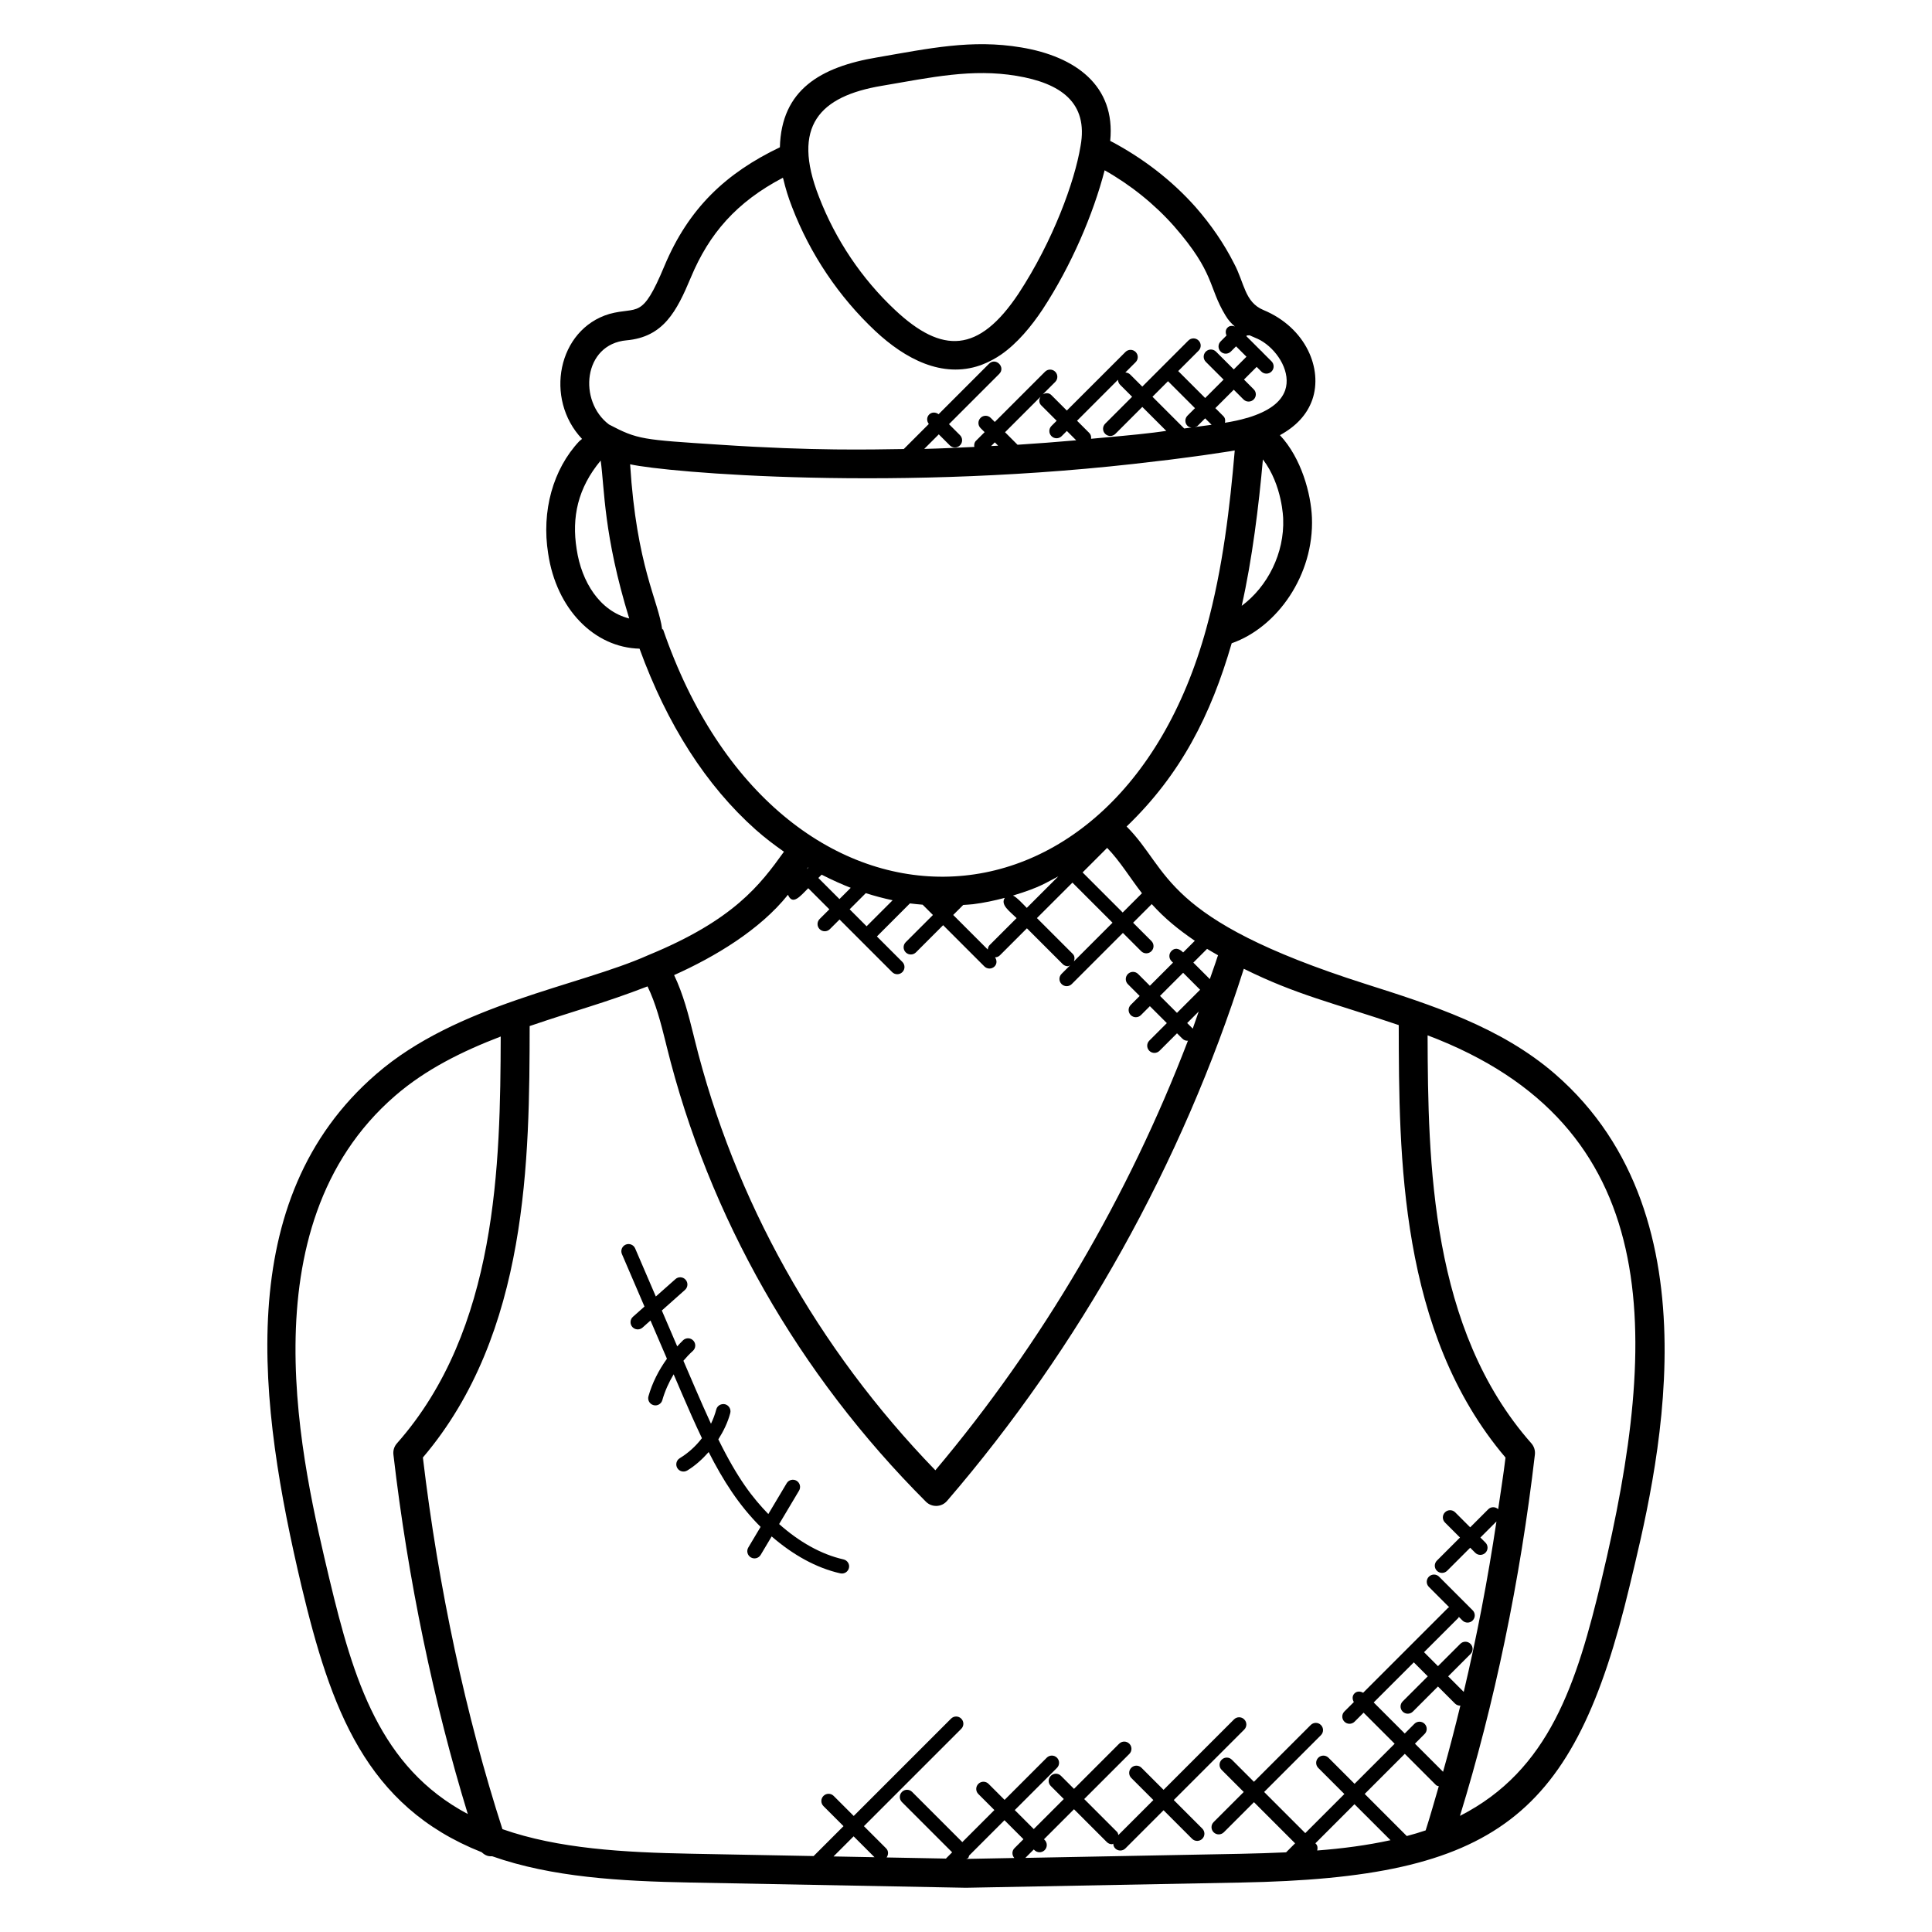 <?xml version="1.0" encoding="UTF-8"?>
<!-- Uploaded to: SVG Repo, www.svgrepo.com, Generator: SVG Repo Mixer Tools -->
<svg fill="#000000" width="800px" height="800px" version="1.1" viewBox="144 144 512 512" xmlns="http://www.w3.org/2000/svg">
 <g>
  <path d="m315.79 397.13c-18.398 8.238-50.633 12.922-72.066 31.496-38.535 33.32-31.055 88.152-19.84 135.66 7.754 32.426 16.961 58.375 47.762 70.57 1.016 0.945 1.848 1.137 2.785 1.07 15.777 5.566 33.887 6.617 52.602 6.969l72.953 1.383 72.809-1.383c67.723-1.258 88.371-17.09 103.08-78.609 6.84-28.648 24.441-97.312-19.777-135.67-14.391-12.465-32.664-18.273-50.336-23.895-54.219-17.281-51.57-30.082-63.199-41.688 14.367-13.793 22.359-29.594 27.848-48.562 12.082-4.223 21.855-18.113 21.266-33.289-0.246-6.246-2.762-15.754-8.48-21.855 4.266-2.344 7.152-5.398 8.559-9.344 0.008-0.008 0.008-0.016 0.008-0.023 2.848-8.16-1.648-19.113-12.938-23.801-5.016-2.09-5.023-7.199-7.793-12.344-2.617-5.184-6.047-10.207-10.191-14.945-6.328-7.129-14.129-13.09-22.625-17.535 1.465-14.602-9.168-22.375-23.602-24.77-13.113-2.199-24.352 0.266-38.145 2.641-15.047 2.527-25.402 8.602-25.793 23.824-14.23 6.816-24.168 16.074-30.617 31.496-6.023 14.441-6.938 10.578-14.574 12.672-13.719 4.09-17.281 22.527-7.238 33.121-0.23 0.223-0.527 0.391-0.742 0.617-6.953 7.391-10.039 18.535-8.238 29.754 2.176 14.719 12.207 24.914 24.215 25.215 7.312 20.105 17.641 36.266 30.785 47.969 2.418 2.144 4.938 4.055 7.488 5.84-6.301 8.758-13.246 18.086-35.965 27.414zm-84.48 165.39c-6.945-29.449-22.848-93.305 17.406-128.13 8.09-7.008 17.793-11.793 27.977-15.703-0.098 33.738-0.816 77.656-27.504 107.82-0.719 0.809-1.055 1.887-0.93 2.969 3.848 33.234 10.703 65.863 19.711 95.258-23.277-12.371-30.27-35.516-36.66-62.219zm133.58 73.457 5.328-5.328 5.535 5.535zm45.305-9.598 5.031 5.031-2.383 2.383c-0.719 0.719-0.703 1.848-0.039 2.594l-12.777 0.246c0.168-0.09 0.375-0.07 0.52-0.215 0.184-0.184 0.184-0.434 0.273-0.664zm111.34-25.547c-0.75-0.75-1.953-0.75-2.703 0l-2.559 2.566-8.23-8.23 10.633-10.625 3.695 3.703-6.648 6.648c-0.75 0.75-0.75 1.953 0 2.695 0.742 0.742 1.945 0.75 2.703 0l6.648-6.648 4.512 4.512c0.375 0.375 0.855 0.559 1.352 0.559 0.031 0 0.055-0.031 0.082-0.039-1.449 5.953-2.961 11.824-4.594 17.566l-7.449-7.449 2.559-2.566c0.746-0.738 0.746-1.945 0-2.691zm3.031 16.242c0.199 0.199 0.473 0.207 0.727 0.297-1.152 3.922-2.25 7.902-3.481 11.703-1.633 0.551-3.305 1.047-5 1.496l-11.152-11.16 10.625-10.625zm-12.07 14.598c-6.191 1.352-12.695 2.215-19.426 2.727 0.168-0.633 0.129-1.305-0.375-1.801l-0.105-0.105 10.359-10.359zm55.961-69.16c-6.602 27.648-13.84 50.625-37.551 62.715 9.082-29.535 15.984-62.344 19.855-95.754 0.121-1.082-0.215-2.152-0.93-2.969-26.746-30.25-27.398-74.441-27.504-108.13 62.816 23.75 61.719 78.93 46.129 144.14zm-53.777-146.85c0.07 34.496 0.07 81.395 28.297 114.61-0.543 4.586-1.297 9.121-1.945 13.68-0.75-0.695-1.91-0.703-2.633 0.023l-4.785 4.785-3.977-3.977c-0.75-0.75-1.953-0.75-2.703 0s-0.75 1.953 0 2.703l3.977 3.977-6.113 6.113c-0.75 0.75-0.75 1.953 0 2.703 0.742 0.742 1.945 0.75 2.703 0l6.113-6.113 1.336 1.336c0.742 0.742 1.945 0.75 2.703 0 0.75-0.75 0.75-1.953 0-2.703l-1.336-1.336 4.258-4.258c-2.305 15.41-5.207 30.52-8.672 45.168l-4.121-4.121 5.91-5.91c0.75-0.75 0.75-1.953 0-2.703s-1.953-0.75-2.703 0l-5.91 5.91-3.695-3.703 9.113-9.105c0.07-0.07 0.047-0.184 0.105-0.258l0.961 0.961c0.754 0.754 1.961 0.742 2.703 0 0.75-0.75 0.75-1.953 0-2.703l-8.895-8.902c-0.742-0.75-1.945-0.75-2.703 0-0.75 0.75-0.75 1.953 0 2.703l5.391 5.398c-0.078 0.062-0.191 0.039-0.258 0.105l-22.559 22.559c-0.734-0.441-1.656-0.465-2.289 0.168-0.633 0.633-0.609 1.559-0.168 2.289l-2.504 2.496c-0.75 0.75-0.75 1.953 0 2.703 0.742 0.742 1.945 0.75 2.703 0l2.383-2.383 8.23 8.23-10.625 10.625-6.91-6.914c-0.75-0.75-1.953-0.75-2.703 0s-0.75 1.953 0 2.703l6.91 6.914-10.359 10.359-10.902-10.902 15.047-15.047c0.75-0.75 0.75-1.953 0-2.703s-1.953-0.75-2.703 0l-15.047 15.047-5.848-5.848c-0.75-0.75-1.953-0.75-2.703 0s-0.75 1.953 0 2.703l5.848 5.848-7.977 7.977c-0.75 0.75-0.75 1.953 0 2.703 0.742 0.742 1.945 0.75 2.703 0l7.984-7.977 10.902 10.902-2.383 2.383v0.008c-4.016 0.176-8.062 0.312-12.16 0.391l-56.945 1.082 2.231-2.231 0.184 0.176c0.734 0.734 1.945 0.754 2.703 0 0.75-0.75 0.75-1.953 0-2.703l-0.184-0.176 7.961-7.961 8.711 8.711c0.375 0.375 0.855 0.559 1.352 0.559 0.121 0 0.215-0.113 0.336-0.137 0.023 0.449 0.176 0.902 0.52 1.246 0.754 0.754 1.961 0.742 2.703 0l10.113-10.113 7.559 7.566c0.754 0.754 1.961 0.734 2.703 0 0.75-0.75 0.75-1.953 0-2.703l-7.559-7.566 18.672-18.672c0.75-0.75 0.75-1.953 0-2.703-0.742-0.742-1.945-0.754-2.703 0l-18.672 18.672-5.848-5.848c-0.742-0.742-1.945-0.754-2.703 0-0.75 0.75-0.75 1.953 0 2.703l5.848 5.848-9.273 9.273c-0.09-0.289-0.113-0.594-0.344-0.824l-8.711-8.711 11.961-11.961c0.75-0.75 0.75-1.953 0-2.703s-1.953-0.75-2.703 0l-11.961 11.961-3.449-3.449c-0.75-0.75-1.953-0.75-2.703 0s-0.75 1.953 0 2.695l3.449 3.449-7.961 7.961-5.031-5.031 11.176-11.176c0.75-0.75 0.75-1.953 0-2.703s-1.953-0.75-2.703 0l-11.176 11.176-4.246-4.246c-0.75-0.75-1.953-0.75-2.703 0s-0.75 1.953 0 2.695l4.246 4.246-8.496 8.496-13.305-13.305c-0.75-0.75-1.953-0.75-2.695 0-0.75 0.75-0.75 1.953 0 2.703l13.305 13.305-1.582 1.582c-0.023 0.023-0.016 0.055-0.031 0.078l-15.754-0.297c0.512-0.742 0.535-1.734-0.121-2.398l-5.894-5.894 25.793-25.793c0.75-0.75 0.75-1.953 0-2.703s-1.953-0.75-2.703 0l-25.793 25.793-5.312-5.312c-0.75-0.75-1.953-0.75-2.703 0s-0.75 1.953 0 2.703l5.312 5.312-7.922 7.922-32.41-0.617c-17.961-0.336-35.281-1.328-50.059-6.512-9.688-30.016-16.977-63.93-21.082-98.488 28.031-32.945 28.234-79.379 28.297-114.34 12.52-4.281 19.488-5.977 31.234-10.512 2.176 4.441 3.527 9.664 4.801 14.785l0.266 1.09c11.145 45.137 34.898 86.867 68.715 120.69 1.566 1.559 4.129 1.488 5.594-0.207 35.145-40.816 62.312-89.578 78.648-141.03 13.883 6.898 23.387 8.938 41.059 14.93zm-54.648 0.875-1.418-1.418 3.055-3.055c-0.543 1.52-1.039 3.055-1.594 4.566-0.027-0.031-0.02-0.07-0.043-0.094zm6.766-19.379c-0.055 0.152-0.121 0.289-0.168 0.441-0.617 1.969-1.359 3.91-2.016 5.871l-4.367-4.367 3.641-3.641c0.93 0.578 1.93 1.129 2.91 1.695zm-4.758 9.137-6.129 6.129-4.496-4.496 6.129-6.129zm-1.402-12.977-3.09 3.09c-1.246-1.246-2.297-1.191-3.09-0.398-0.75 0.75-0.75 1.953 0 2.703l0.398 0.398-6.129 6.129-3.121-3.121c-0.75-0.754-1.953-0.742-2.703 0-0.75 0.75-0.75 1.953 0 2.703l3.121 3.121-2.367 2.367c-0.75 0.75-0.75 1.953 0 2.703s1.953 0.75 2.703 0l2.367-2.367 4.496 4.488-4.641 4.641c-0.75 0.75-0.75 1.953 0 2.703 0.754 0.754 1.961 0.734 2.695 0l4.641-4.641 1.418 1.418c0.375 0.375 0.863 0.559 1.352 0.559 0.055 0 0.09-0.055 0.145-0.062-15.801 41.289-38.617 80.25-66.953 113.89-31.289-32.289-53.312-71.688-63.801-114.18l-0.266-1.082c-1.336-5.406-2.754-10.922-5.168-15.969 10.824-4.848 22.746-11.984 30.176-21.289 1.223 2.922 3.238 0.398 5.367-1.734l5.594 5.594-2.566 2.559c-0.75 0.75-0.75 1.953 0 2.695 0.742 0.742 1.945 0.75 2.703 0l2.566-2.559 13.945 13.945c0.742 0.742 1.945 0.75 2.703 0 0.75-0.75 0.75-1.953 0-2.703l-6.746-6.746 8.754-8.762c1.121 0.16 2.246 0.238 3.367 0.344l2.727 2.727-7.207 7.207c-0.75 0.75-0.75 1.953 0 2.703 0.754 0.754 1.961 0.734 2.703 0l7.207-7.207 10.93 10.93c0.742 0.742 1.945 0.75 2.703 0 0.664-0.664 0.641-1.656 0.121-2.406 0.465-0.016 0.93-0.176 1.289-0.535l7.16-7.16 9.488 9.488c0.375 0.375 0.855 0.559 1.352 0.559 0.23 0 0.414-0.176 0.625-0.258l-2.281 2.281c-0.75 0.75-0.75 1.953 0 2.703 0.742 0.742 1.945 0.75 2.703 0l13.551-13.551 4.848 4.848c0.742 0.742 1.945 0.75 2.703 0 0.75-0.75 0.75-1.953 0-2.703l-4.848-4.848 4.938-4.938c3.523 3.898 7.066 6.738 11.418 9.723zm-36.184-17.062-8.344 8.344c-0.824-0.824-2.672-2.863-3.664-3.266 7.449-2.246 8.906-3.527 12.008-5.078zm3.832 20.535-9.488-9.488 9.406-9.398 10.625 10.625-10.238 10.238c0.25-0.68 0.246-1.434-0.305-1.977zm-18-14.848c-1.25 1.863 1.312 3.559 3.121 5.367l-7.16 7.16c-0.32 0.32-0.434 0.75-0.48 1.168l-9.16-9.16 2.656-2.656c0.871-0.07 1.75-0.09 2.617-0.199 2.824-0.352 5.629-0.945 8.406-1.68zm-41.121 3.031 4.281-4.281c2.352 0.754 4.727 1.383 7.106 1.887l-6.894 6.894zm-11.383-10.609c0.113-0.16 0.23-0.328 0.352-0.488 0.031 0.016 0.062 0.031 0.09 0.055zm3.961 1.434c2.809 1.441 5.824 2.762 7.711 3.481l-2.992 2.984-5.594-5.594zm84.887 4.922-5.106 5.106-10.625-10.625 6.504-6.504c3.402 3.484 6.211 8.164 9.227 12.023zm-26.711-129.32 4.106 4.106-1.375 1.375c-0.75 0.75-0.75 1.953 0 2.703 0.742 0.742 1.945 0.75 2.703 0l1.375-1.375 2.473 2.473c-5.176 0.457-10.352 0.855-15.543 1.184l-3.312-3.32 9.41-9.41c-0.445 0.715-0.469 1.637 0.164 2.266zm20.359-6.758c0.016 0.473 0.184 0.938 0.543 1.305l3.199 3.199-7.137 7.137c-0.75 0.75-0.75 1.953 0 2.695 0.742 0.742 1.945 0.75 2.703 0l7.137-7.137 6.352 6.352c-1.09 0.129-2.176 0.32-3.266 0.441-5.535 0.68-11.105 1.121-16.664 1.648 0.062-0.559-0.055-1.113-0.48-1.543l-3.238-3.238zm13.258 0.383 7.144 7.144-1.984 1.984c-0.75 0.75-0.75 1.953 0 2.703 0.297 0.297 0.688 0.383 1.07 0.441-0.648 0.09-1.289 0.176-1.938 0.258l-8.41-8.41zm7.062 12.152c0.273-0.09 0.574-0.105 0.793-0.328l1.984-1.984 1.711 1.711c-1.488 0.219-2.992 0.395-4.488 0.602zm-52.082 4.938c-0.625 0.031-1.246 0.062-1.863 0.098l0.984-0.984zm75.539 19.367c0.359 9.129-4.129 17.969-10.992 23.07 2.762-12.191 4.543-26.602 5.617-38.801 5.199 6.801 5.375 15.73 5.375 15.73zm0.52-34.043c-1.145 3.207-4.375 5.578-9.863 7.258-0.152 0.031-0.305 0.07-0.457 0.113-1.586 0.48-3.481 0.879-5.633 1.23 0.137-0.609 0.078-1.25-0.398-1.734l-2.144-2.144 4.879-4.879 2.582 2.582c0.754 0.754 1.961 0.734 2.703 0 0.75-0.75 0.75-1.953 0-2.695l-2.574-2.582 3.359-3.359 1.23 1.23c0.742 0.742 1.945 0.75 2.703 0 0.75-0.75 0.75-1.953 0-2.703l-2.473-2.473c-0.039-0.039-0.023-0.098-0.062-0.137-0.039-0.039-0.098-0.023-0.137-0.062l-4.008-4.008 0.176-0.176c0.223 0 0.457-0.023 0.688-0.039 0.258 0.105 0.527 0.238 0.777 0.344 0.895 0.375 1.848 0.754 2.816 1.398 4.117 2.695 7.422 8.23 5.836 12.836zm-106.85-80.703c13.32-2.281 23.879-4.582 35.633-2.641 11.68 1.93 19.121 7.055 16.992 18.648-0.008 0.023-0.016 0.047-0.016 0.07-1.527 9.266-7.246 25.016-16.41 38.992-10.574 15.871-20.258 16.031-32.711 4.359-8.84-8.273-15.816-18.656-20.191-30.039-7.305-18.695 0.133-26.613 16.703-29.391zm-67.691 67.457c9.777-0.887 13.266-7.617 17.07-16.711 4.824-11.551 12.062-19.922 24.367-26.375 0.031 0.137 0.105 0.297 0.137 0.434 0.551 2.336 1.281 4.754 2.297 7.344 4.769 12.434 12.406 23.793 22.082 32.863 7.84 7.328 17.672 12.578 27.762 9.078 0 0 2.711-0.902 5.504-2.824 4.352-2.992 8.113-7.594 11.031-11.977 7.648-11.664 13.449-25.297 16.457-36.895 6.887 3.887 13.184 8.945 18.375 14.793 10.945 12.535 9.016 16.031 13.641 23.664 0.75 1.273 1.602 2.176 2.488 2.93-0.672-0.238-1.414-0.23-1.945 0.312-0.574 0.574-0.566 1.375-0.258 2.078l-1.559 1.566c-0.75 0.75-0.75 1.953 0 2.695 0.742 0.742 1.945 0.75 2.703 0l1.383-1.383 2.754 2.754-3.359 3.359-4.711-4.711c-0.75-0.742-1.953-0.754-2.703 0-0.75 0.75-0.75 1.953 0 2.703l4.711 4.711-4.879 4.879-7.144-7.144 5.398-5.398c0.75-0.75 0.75-1.953 0-2.695-0.75-0.75-1.953-0.75-2.703 0l-12.215 12.215-3.199-3.199c-0.359-0.359-0.832-0.527-1.297-0.543l2.734-2.734c0.75-0.75 0.75-1.953 0-2.703s-1.953-0.75-2.703 0l-15.535 15.523-4.106-4.106c-0.625-0.633-1.543-0.609-2.273-0.176l3.305-3.305c0.75-0.75 0.75-1.953 0-2.703s-1.953-0.75-2.703 0l-13.312 13.312-1.078-1.078c-0.75-0.742-1.953-0.754-2.695 0-0.75 0.75-0.75 1.953 0 2.703l1.078 1.078-2.289 2.289c-0.449 0.449-0.535 1.047-0.441 1.625-4.426 0.199-8.84 0.426-13.273 0.527l3.856-3.856 2.914 2.914c0.742 0.742 1.945 0.75 2.703 0 0.75-0.75 0.75-1.953 0-2.703l-2.914-2.914 13.312-13.312c1.77-1.77-0.91-4.488-2.703-2.695l-13.367 13.375c-0.75-0.586-1.809-0.609-2.504 0.082-0.688 0.688-0.672 1.754-0.082 2.504l-6.641 6.641c-8.594 0.113-23.52 0.543-48.84-1.152-20.465-1.336-21.641-1.336-29.273-5.352-8.211-6.164-6.883-21.262 4.644-22.309zm-13.215 55.344c-1.352-8.441 0.297-16.199 6.367-23.48 1.062 7.633 0.727 19.566 7.559 41.848-7.828-1.965-12.645-9.734-13.926-18.367zm22.887 21.203-0.215 0.078c-1-7.633-6.793-16.625-8.504-43.777 9.383 2.137 71.473 7.574 139.71-0.832 2.129-0.246 4.258-0.48 6.32-0.777 3.871-0.488 7.746-1.031 11.586-1.633 0.922-0.129 1.793-0.273 2.609-0.426-0.008 0.113-0.008 0.23-0.023 0.344-1.223 14.152-3.07 30.762-7.481 46.73v0.008c-23.844 87.043-113.65 88.547-144.01 0.285z"/>
  <path d="m367.54 557.26c-5.961-1.344-11.777-4.672-17.062-9.367l5.281-8.863c0.535-0.902 0.246-2.07-0.664-2.617-0.895-0.527-2.078-0.246-2.617 0.664l-4.863 8.16c-4.106-4.25-8.062-9.25-13.25-19.793 1.367-2.168 2.504-4.473 3.16-6.961 0.266-1.016-0.344-2.062-1.367-2.336-1.055-0.23-2.07 0.352-2.336 1.367-0.344 1.305-0.824 2.574-1.406 3.793-1.441-3.137-2.832-6.281-4.176-9.41l-3.129-7.281c0.785-0.93 1.617-1.816 2.512-2.625 0.785-0.711 0.84-1.914 0.129-2.703-0.711-0.785-1.914-0.84-2.695-0.137-0.566 0.512-1.055 1.098-1.582 1.656l-4.082-9.512 6.144-5.465c0.785-0.703 0.855-1.91 0.152-2.695-0.695-0.793-1.91-0.863-2.688-0.16l-5.199 4.609-5.481-12.746c-0.418-0.969-1.551-1.418-2.504-1-0.969 0.418-1.414 1.535-1 2.504l5.977 13.906-3.055 2.711c-0.793 0.703-0.855 1.91-0.16 2.703 0.711 0.793 1.91 0.855 2.703 0.16l2.106-1.879 4.359 10.137c-2.176 3.023-3.894 6.383-4.894 9.938-0.289 1.016 0.297 2.07 1.32 2.352 0.969 0.297 2.062-0.281 2.352-1.32 0.68-2.391 1.711-4.695 3-6.84l2.215 5.16c1.68 3.91 3.418 7.856 5.281 11.762-1.617 2.098-3.594 3.922-5.879 5.305-0.902 0.543-1.184 1.727-0.641 2.625 0.535 0.887 1.695 1.191 2.625 0.641 2.152-1.305 4.016-3.016 5.68-4.894 3.816 7.496 7.93 14.008 13.762 19.832l-3.258 5.465c-0.535 0.902-0.246 2.07 0.664 2.617 0.938 0.551 2.082 0.223 2.617-0.664l2.91-4.887c5.625 4.871 11.809 8.352 18.199 9.785 1.078 0.23 2.055-0.449 2.281-1.441 0.238-1-0.41-2.016-1.441-2.254z"/>
 </g>
</svg>